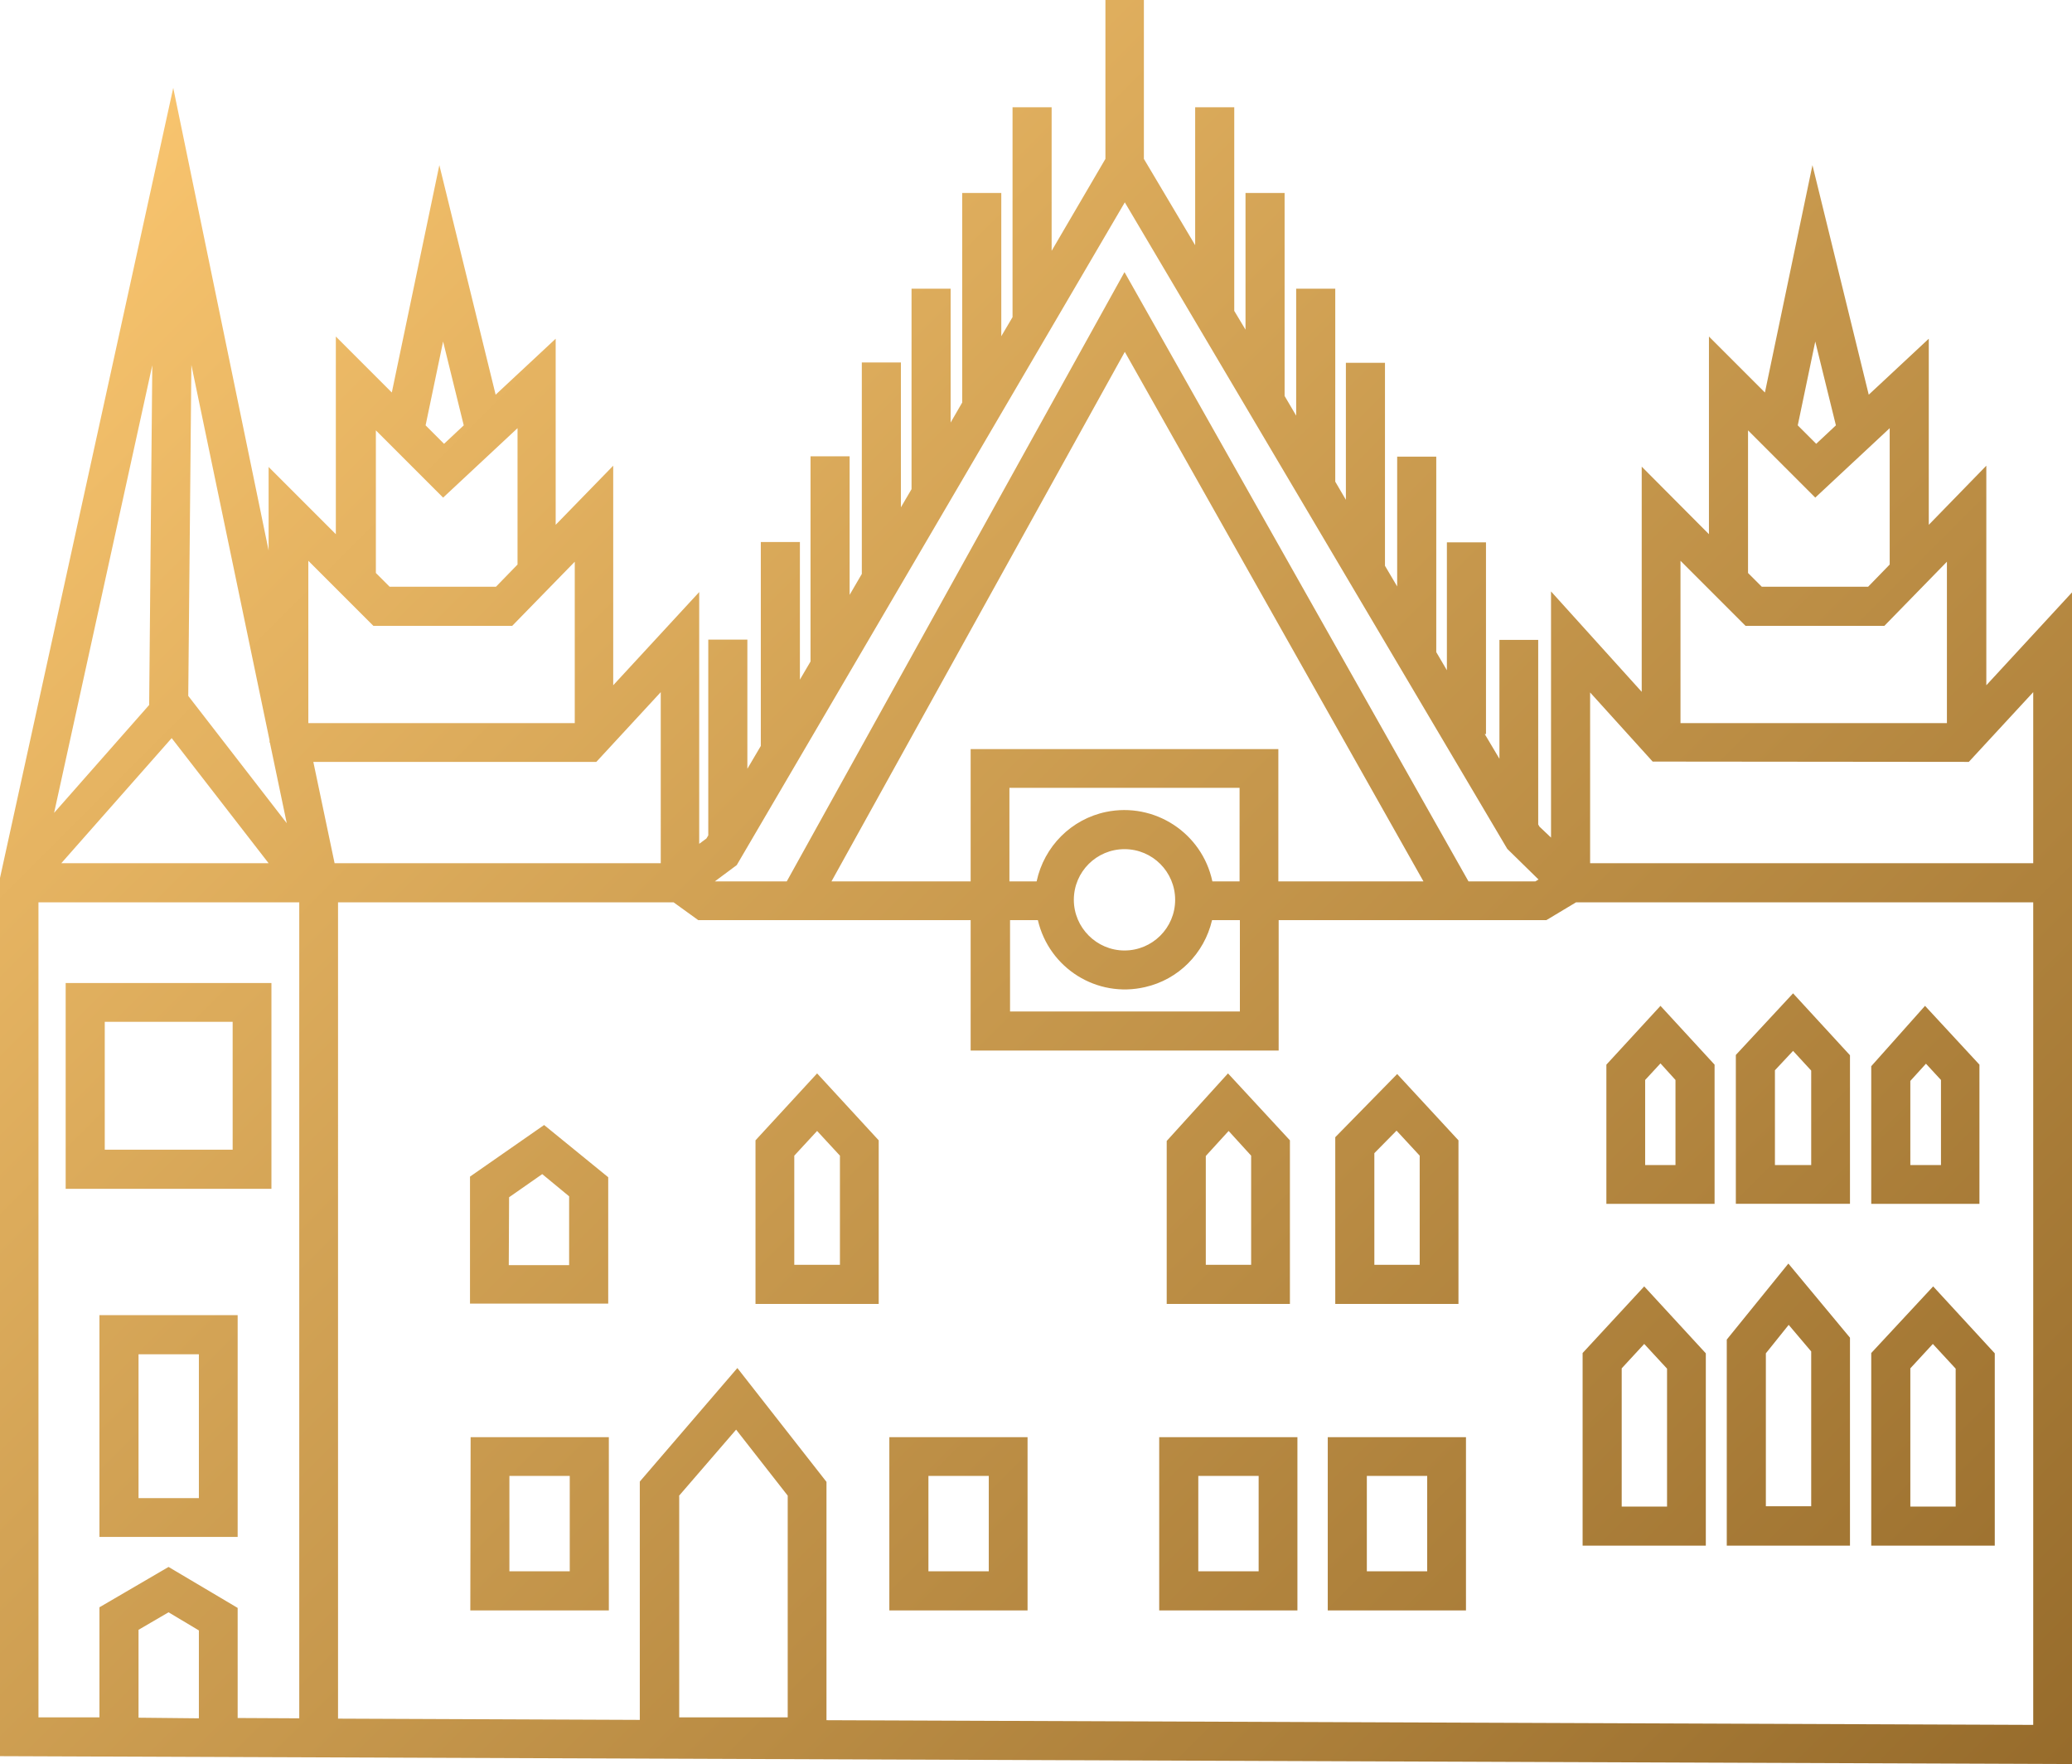 <?xml version="1.0" encoding="utf-8"?>
<!-- Generator: Adobe Illustrator 24.1.1, SVG Export Plug-In . SVG Version: 6.00 Build 0)  -->
<svg version="1.1" id="Warstwa_1" xmlns="http://www.w3.org/2000/svg" xmlns:xlink="http://www.w3.org/1999/xlink" x="0px" y="0px"
	 viewBox="0 0 662.6 564" style="enable-background:new 0 0 662.6 564;" xml:space="preserve">
<style type="text/css">
	.st0{clip-path:url(#SVGID_2_);}
	.st1{fill:url(#SVGID_3_);}
</style>
<g id="Warstwa_2_1_">
	<g id="Warstwa_1-2">
		<g>
			<defs>
				<path id="SVGID_1_" d="M162.9,471.9h19.3v30.5h-19.3V471.9z M150.4,514.9h44.3v-55.4h-44.2L150.4,514.9z M296.9,471.9h19.3v30.5
					h-19.3V471.9z M284.4,514.9h44.2v-55.4h-44.2L284.4,514.9z M383.2,471.9h19.3v30.5h-19.3L383.2,471.9z M370.7,514.9h44.2v-55.4
					h-44.2L370.7,514.9z M437.1,471.9h19.3v30.5h-19.3L437.1,471.9z M424.6,514.9h44.2v-55.4h-44.2L424.6,514.9z M44.3,433h19.3v46
					H44.3V433z M31.8,491.4H76v-70.9H31.8V491.4z M518.6,437.5l7.2-7.8l7.3,7.9v44.1h-14.5V437.5z M506.1,432.6v61.6h39.4v-61.5
					l-19.7-21.4L506.1,432.6z M610.9,437.5l7.2-7.8l7.3,7.9v44.1h-14.5V437.5z M598.4,432.6v61.6h39.5v-61.5l-19.7-21.4L598.4,432.6
					z M564.7,432.7l7.3-9.1l7.2,8.5v49.5h-14.5L564.7,432.7z M552.2,428.3v65.9h39.4v-66.5L571.9,404L552.2,428.3z M162.8,382.8
					l10.6-7.4l8.6,7.1v22h-19.3L162.8,382.8z M150.3,376.2v40.6h44.2v-40.4l-20.5-16.7L150.3,376.2z M439.5,368.7l7.1-7.2l7.4,8
					v34.9h-14.5V368.7z M427,363.6v53.3h39.4v-52.3l-19.6-21.2L427,363.6z M254,369.5l7.3-7.9l7.3,7.9v34.9H254L254,369.5z
					 M241.6,364.6v52.3H281v-52.3l-19.7-21.4L241.6,364.6z M385.6,369.6l7.3-8l7.2,7.9v34.9h-14.5L385.6,369.6z M373.1,364.8v52.1
					h39.4v-52.3l-19.8-21.4L373.1,364.8z M526.1,345.3l4.9-5.3l4.8,5.3v27.2h-9.7L526.1,345.3z M513.7,340.4v44.5h34.6v-44.5
					L531,321.6L513.7,340.4z M610.9,345.6l5-5.5l4.8,5.2v27.2h-9.8V345.6z M598.4,340.9v44H633v-44.5l-17.4-18.8L598.4,340.9z
					 M567.6,342.2l5.8-6.2l5.8,6.3v30.2h-11.6L567.6,342.2z M555.1,337.3v47.6h36.5v-47.5l-18.2-19.8L555.1,337.3z M33.5,326.7h40.9
					v40.9H33.5V326.7z M21,380.1h65.8v-65.8H21V380.1z M44.3,549.2v-28.1l9.6-5.6l9.7,5.8v28.1L44.3,549.2z M217.1,478.3l18.3-21.2
					l16.5,21.1v70.9h-34.7V478.3z M387.6,294.2h8.9v29.2H323v-29.2h8.9c3.6,15.4,18.9,25,34.3,21.4
					C376.8,313.2,385.1,304.9,387.6,294.2 M12.3,549.1V288.5h83.4v260.9L76,549.3v-35.2L53.9,501l-22.1,12.9v35.2L12.3,549.1z
					 M408.9,335.9v-41.7h85.6l9.5-5.7h146.2v263L264.3,550v-76.2l-28.5-36.4l-31.2,36.3v76.2l-96.5-0.4V288.5h107.3l7.9,5.7h87.1
					v41.7H408.9z M343.4,287.7c0-9,7.3-16.2,16.2-16.2c9,0,16.2,7.3,16.2,16.2c0,9-7.3,16.2-16.2,16.2c0,0,0,0,0,0
					C350.7,303.9,343.4,296.6,343.4,287.7 M322.9,251.9h73.5v29.9h-8.7c-3.3-15.5-18.5-25.4-34-22.2c-11.1,2.3-19.8,11-22.2,22.2
					h-8.7V251.9z M54.9,236l31,40H19.6L54.9,236z M100.2,243.6h90.5l20.6-22.3V276H107L100.2,243.6z M629.6,243.6l20.6-22.3V276
					H508.5v-54.6l20,22.1L629.6,243.6z M98.6,179.3l20.8,20.8h44.4l20-20.5v51.6H98.6V179.3z M537.4,179.3l20.8,20.8h44.4l20-20.5
					v51.6h-85.2V179.3z M165.5,136.9v43.6l-6.9,7.1h-34l-4.4-4.4v-45.6l21.5,21.5L165.5,136.9z M604.3,136.9v43.6l-6.9,7.1h-34
					l-4.4-4.4v-45.6l21.5,21.5L604.3,136.9z M48.7,116.8l-1,108.6l-30.4,34.5L48.7,116.8z M60.2,222.5l1-105.8l25,120v0.7h0.1
					l5.4,25.8L60.2,222.5z M359.7,112.5l95.5,169.3h-46.4v-42.3h-98.4v42.3h-44.5L359.7,112.5z M136.1,136l5.6-26.8l6.6,26.8
					l-6.3,5.9L136.1,136z M574.9,136l5.6-26.8l6.6,26.8l-6.3,5.9L574.9,136z M235.6,276.6L359.7,64.7L482,271.4l10,9.8l-1,0.6h-21.4
					L359.6,87l-108,194.8h-23L235.6,276.6z M353.5,0v50.8l-17.2,29.4V34.3h-12.5v67.1l-3.6,6.1V61.7h-12.5v67l-3.7,6.4V92.3h-12.5
					v64.1l-3.4,5.8v-46.3h-12.5v67.6l-3.9,6.7v-44.3h-12.5v65.6l-3.4,5.8v-44h-12.5v65.2l-4.3,7.3v-41.3h-12.5v62.6l-0.6,1l-2.3,1.7
					v-80.5l-27.5,29.8v-70.2l-18.4,18.9v-59.5l-19.2,17.9l-18-73.4l-15.2,72.7l-17.9-17.9v63.2l-21.5-21.5V176L55.4,28.1L0,280.7
					l-0.1,280.8l656.5,2.5h6.3V189.3l-27.5,29.8v-70.2l-18.4,18.9v-59.5l-19.2,17.9l-18-73.4l-15.2,72.7l-17.9-17.9v63.2L525,149.2
					v72l-29-32.1v78.7l-3.7-3.5l-0.4-0.7v-59h-12.4v38l-4.7-7.9h0.4v-61.3h-12.5v40.9l-3.4-5.8v-62.5h-12.5v41.5l-3.9-6.6v-64.9
					h-12.5v43.8l-3.4-5.8V92.3h-12.5v40.6l-3.7-6.3V61.7h-12.5v43.7l-3.6-6V34.3h-12.5v44.1l-16.4-27.6V0H353.5z"/>
			</defs>
			<clipPath id="SVGID_2_">
				<use xlink:href="#SVGID_1_"  style="overflow:visible;"/>
			</clipPath>
			<g class="st0">
				
					<linearGradient id="SVGID_3_" gradientUnits="userSpaceOnUse" x1="249.881" y1="-212.496" x2="250.881" y2="-212.496" gradientTransform="matrix(571.611 571.611 -571.611 571.611 -264233.188 -21352.316)">
					<stop  offset="0" style="stop-color:#F8C46E"/>
					<stop  offset="0.36" style="stop-color:#D3A355"/>
					<stop  offset="1" style="stop-color:#966B2B"/>
				</linearGradient>
				<polygon class="st1" points="-282.2,282.1 331.2,-331.4 944.6,282.1 331.2,895.5 				"/>
			</g>
		</g>
	</g>
</g>
</svg>
